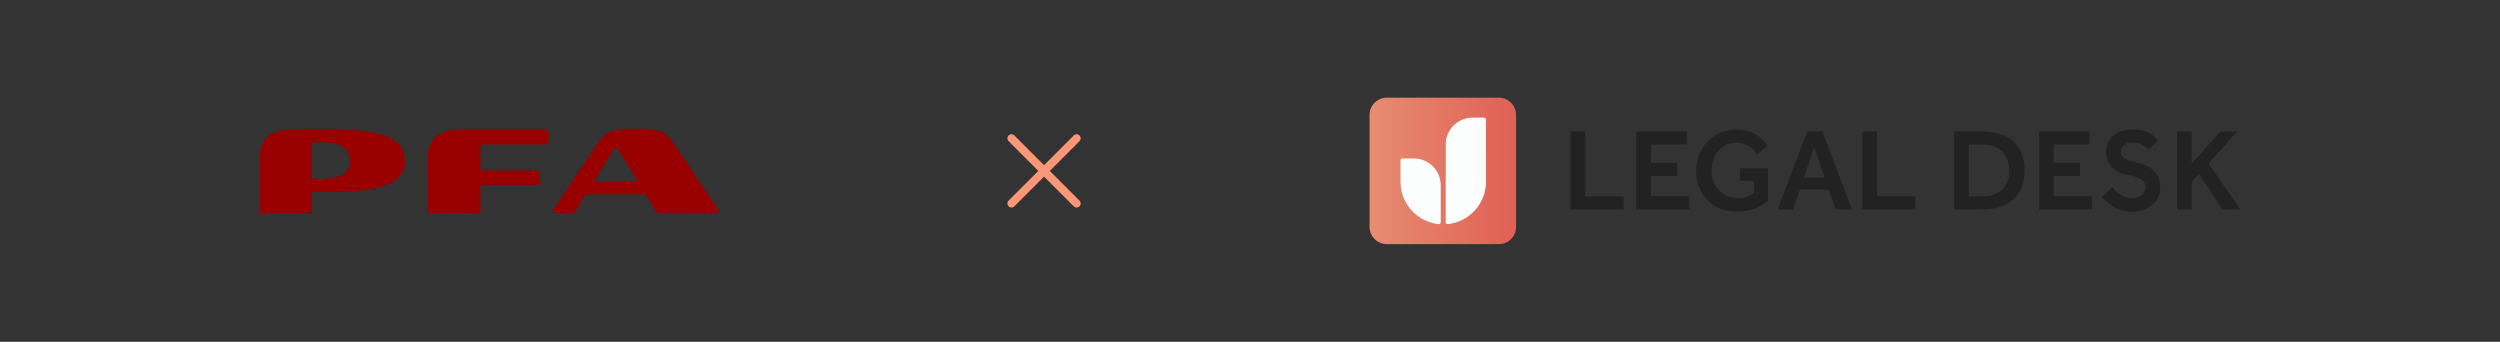 <svg width="768" height="105" viewBox="0 0 768 105" fill="none" xmlns="http://www.w3.org/2000/svg">
<rect x="0" y="0" width="768" height="105" fill="#333333" stroke="none"/>
<path d="M99.121 54.945H95.812V43.712H99.121C103.223 43.712 107.558 44.877 107.558 49.445C107.558 54.013 103.223 54.945 99.121 54.945ZM100.892 39.704H90.871C83.181 39.704 79.731 42.314 79.731 48.979V64.593C79.731 65.059 80.151 65.432 80.617 65.432H94.926C95.392 65.432 95.765 65.106 95.812 64.64V58.954H100.846C115.761 58.954 124.384 56.996 124.384 49.352C124.384 41.708 115.761 39.704 100.892 39.704ZM142.422 39.704C134.871 39.704 131.329 42.36 131.329 48.932V64.593C131.329 65.059 131.702 65.432 132.168 65.432H146.71C147.176 65.479 147.549 65.106 147.596 64.64V56.809H164.748C165.215 56.809 165.587 56.483 165.634 56.017V53.221C165.634 52.754 165.215 52.382 164.748 52.382H147.596V44.411H167.638C168.104 44.411 168.524 44.038 168.524 43.572V40.542C168.524 40.076 168.151 39.704 167.731 39.704H142.422ZM182.367 55.877L189.219 44.831L195.977 55.877H182.367ZM220.634 64.407L207.443 44.737C204.6 40.589 203.342 39.564 196.35 39.564H193.554C186.376 39.564 184.884 42.127 183.439 44.271L169.922 64.454C169.642 64.873 169.736 65.432 170.435 65.432H175.609C176.308 65.432 176.494 65.246 176.867 64.64L179.897 59.699H198.308L201.244 64.454C201.71 65.199 202.083 65.386 203.155 65.386H220.028C220.354 65.386 220.681 65.153 220.681 64.78C220.774 64.733 220.727 64.547 220.634 64.407Z" fill="#990000"/>
<path fill-rule="evenodd" clip-rule="evenodd" d="M309.848 41.616C310.336 41.128 311.127 41.128 311.615 41.616L320.731 50.732L329.848 41.616C330.336 41.128 331.127 41.128 331.615 41.616C332.103 42.104 332.103 42.896 331.615 43.384L322.499 52.5L331.615 61.616C332.103 62.104 332.103 62.896 331.615 63.384C331.127 63.872 330.336 63.872 329.848 63.384L320.731 54.268L311.615 63.384C311.127 63.872 310.336 63.872 309.848 63.384C309.359 62.896 309.359 62.104 309.848 61.616L318.964 52.5L309.848 43.384C309.359 42.896 309.359 42.104 309.848 41.616Z" fill="#FA9777"/>
<path d="M424.141 34.589H461.726V72.175H424.141V34.589Z" fill="#FCFEFE"/>
<path d="M460.445 30H426.03C425.334 30 424.645 30.137 424.002 30.403C423.359 30.669 422.775 31.06 422.283 31.552C421.791 32.044 421.401 32.628 421.134 33.271C420.868 33.914 420.731 34.603 420.731 35.299V69.701C420.731 70.397 420.868 71.086 421.134 71.729C421.401 72.372 421.791 72.956 422.283 73.448C422.775 73.94 423.359 74.331 424.002 74.597C424.645 74.863 425.334 75 426.03 75H460.445C461.141 75 461.83 74.863 462.473 74.597C463.116 74.331 463.701 73.94 464.193 73.448C464.685 72.956 465.075 72.372 465.341 71.729C465.607 71.086 465.744 70.397 465.744 69.701V35.299C465.745 34.603 465.609 33.913 465.343 33.27C465.077 32.627 464.686 32.042 464.194 31.55C463.702 31.058 463.117 30.668 462.474 30.402C461.831 30.136 461.141 29.999 460.445 30V30ZM442.592 68.253C442.594 68.404 442.54 68.55 442.441 68.663C442.342 68.777 442.204 68.85 442.054 68.868L441.772 68.842C439.16 68.523 436.704 67.427 434.721 65.697L434.704 65.681C433.296 64.451 432.167 62.934 431.394 61.231C430.622 59.529 430.223 57.68 430.225 55.811V49.299C430.225 49.218 430.241 49.138 430.271 49.063C430.302 48.988 430.348 48.92 430.405 48.863C430.462 48.806 430.53 48.761 430.605 48.73C430.679 48.699 430.759 48.683 430.84 48.684H434.37C436.549 48.684 438.639 49.549 440.18 51.09C441.72 52.631 442.586 54.72 442.586 56.899L442.595 68.257L442.592 68.253ZM456.497 55.802C456.496 59.021 455.312 62.128 453.171 64.532C451.03 66.936 448.08 68.47 444.882 68.842C444.835 68.853 444.786 68.858 444.737 68.859C444.67 68.856 444.604 68.845 444.541 68.824C444.419 68.781 444.314 68.701 444.239 68.596C444.164 68.49 444.123 68.364 444.122 68.235V55.844C444.129 55.831 444.132 55.816 444.131 55.802V44.136C444.188 41.995 445.078 39.96 446.613 38.466C448.148 36.972 450.205 36.136 452.347 36.137H455.877C456.04 36.138 456.195 36.203 456.31 36.318C456.426 36.434 456.491 36.589 456.492 36.752L456.501 55.802H456.497Z" fill="url(#paint0_linear_455_669)"/>
<path d="M650.86 64.304C649.745 63.88 648.705 63.28 647.779 62.526C647.032 61.917 646.345 61.239 645.725 60.501L648.887 57.595C649.297 58.022 649.775 58.493 650.323 58.996C650.911 59.526 651.577 59.961 652.297 60.287C653.133 60.66 654.041 60.843 654.956 60.824C656.092 60.917 657.22 60.565 658.101 59.841C658.424 59.549 658.683 59.193 658.86 58.795C659.037 58.397 659.128 57.966 659.128 57.531C659.143 57.056 659.036 56.585 658.816 56.164C658.596 55.743 658.27 55.387 657.871 55.129C656.479 54.361 654.955 53.862 653.378 53.659C652.083 53.439 650.852 52.938 649.772 52.189C648.872 51.544 648.145 50.685 647.658 49.69C647.195 48.746 646.955 47.708 646.957 46.657C646.951 45.464 647.267 44.292 647.871 43.264C648.531 42.175 649.488 41.298 650.629 40.734C652.077 40.04 653.673 39.709 655.278 39.769C656.38 39.747 657.48 39.886 658.542 40.179C659.347 40.406 660.116 40.746 660.825 41.188C661.344 41.51 661.82 41.896 662.243 42.336C662.577 42.703 662.816 42.978 662.961 43.147L659.981 45.947C659.836 45.802 659.554 45.554 659.135 45.195C658.646 44.793 658.102 44.462 657.521 44.211C656.766 43.895 655.953 43.744 655.136 43.767C654.641 43.724 654.144 43.782 653.672 43.936C653.201 44.091 652.765 44.339 652.392 44.666C652.134 44.892 651.923 45.167 651.772 45.476C651.62 45.784 651.532 46.12 651.512 46.463C651.507 46.864 651.598 47.261 651.776 47.621C651.955 47.98 652.216 48.292 652.539 48.531C653.749 49.27 655.099 49.753 656.504 49.949C657.726 50.207 658.906 50.636 660.008 51.223C661.081 51.798 661.99 52.638 662.649 53.662C663.363 54.87 663.713 56.259 663.658 57.661C663.675 58.996 663.287 60.304 662.546 61.414C661.774 62.548 660.715 63.459 659.478 64.054C658.096 64.718 656.577 65.049 655.043 65.019C653.616 65.048 652.196 64.806 650.86 64.304ZM526.858 63.278C525.035 62.217 523.543 60.669 522.551 58.808C521.53 56.867 521.013 54.701 521.047 52.509C521.035 50.829 521.34 49.162 521.946 47.595C522.522 46.1 523.381 44.731 524.476 43.562C525.571 42.394 526.897 41.466 528.369 40.837C529.946 40.163 531.645 39.825 533.36 39.846C535.419 39.772 537.459 40.256 539.265 41.247C540.751 42.107 542.04 43.269 543.05 44.657L539.854 47.494C539.139 46.446 538.231 45.544 537.179 44.836C535.978 44.146 534.611 43.798 533.227 43.83C531.842 43.862 530.493 44.272 529.325 45.016C528.185 45.81 527.278 46.897 526.702 48.161C526.088 49.495 525.775 50.949 525.788 52.418C525.753 53.972 526.13 55.509 526.881 56.871C527.565 58.089 528.564 59.1 529.773 59.8C530.981 60.5 532.356 60.863 533.753 60.85C535.587 60.968 537.401 60.405 538.846 59.269V55.536H534.568V51.685H543.148V61.591C542.066 62.574 540.823 63.364 539.473 63.924C537.594 64.659 535.584 65.002 533.568 64.933C531.222 65 528.903 64.428 526.857 63.279L526.858 63.278ZM682.815 64.346L675.525 53.467L673.302 55.943V64.343H668.772V40.401H673.293V50.238L682.15 40.401H687.285L678.466 50.203L688.268 64.347L682.815 64.346ZM626.384 40.401H641.882V44.39H630.9V50.016H638.976V54.033H630.9V60.28H642.71V64.339H626.384V40.401ZM600.285 40.401H609.224C611.486 40.358 613.731 40.792 615.813 41.675C617.687 42.489 619.258 43.87 620.306 45.623C621.471 47.72 622.036 50.098 621.939 52.495C622.024 54.803 621.452 57.088 620.289 59.084C619.212 60.824 617.637 62.199 615.768 63.032C613.697 63.937 611.455 64.383 609.196 64.34H600.285V40.401V40.401ZM604.806 60.322H608.785C611.039 60.471 613.265 59.759 615.015 58.331C615.767 57.582 616.35 56.681 616.724 55.687C617.099 54.693 617.256 53.631 617.185 52.572C617.303 50.405 616.591 48.276 615.194 46.616C613.87 45.154 611.733 44.426 608.785 44.433H604.806V60.322ZM572.107 40.401H576.628V60.322H588.438V64.339H572.107V40.401ZM563.892 64.348L561.81 58.279H552.905L550.82 64.347H546.085L555.169 40.41H559.835L568.92 64.348H563.892ZM554.158 54.546H560.511L557.349 45.247L554.158 54.546ZM502.653 40.401H518.156V44.39H507.174V50.016H515.251V54.033H507.174V60.28H518.984V64.339H502.653V40.401ZM482.451 40.401H486.972V60.322H498.782V64.339H482.451V40.401Z" fill="#222222"/>
<defs>
<linearGradient id="paint0_linear_455_669" x1="405.472" y1="132.285" x2="494.462" y2="132.285" gradientUnits="userSpaceOnUse">
<stop offset="0.001" stop-color="#E99B7B"/>
<stop offset="1" stop-color="#DC4344"/>
</linearGradient>
</defs>
</svg>
